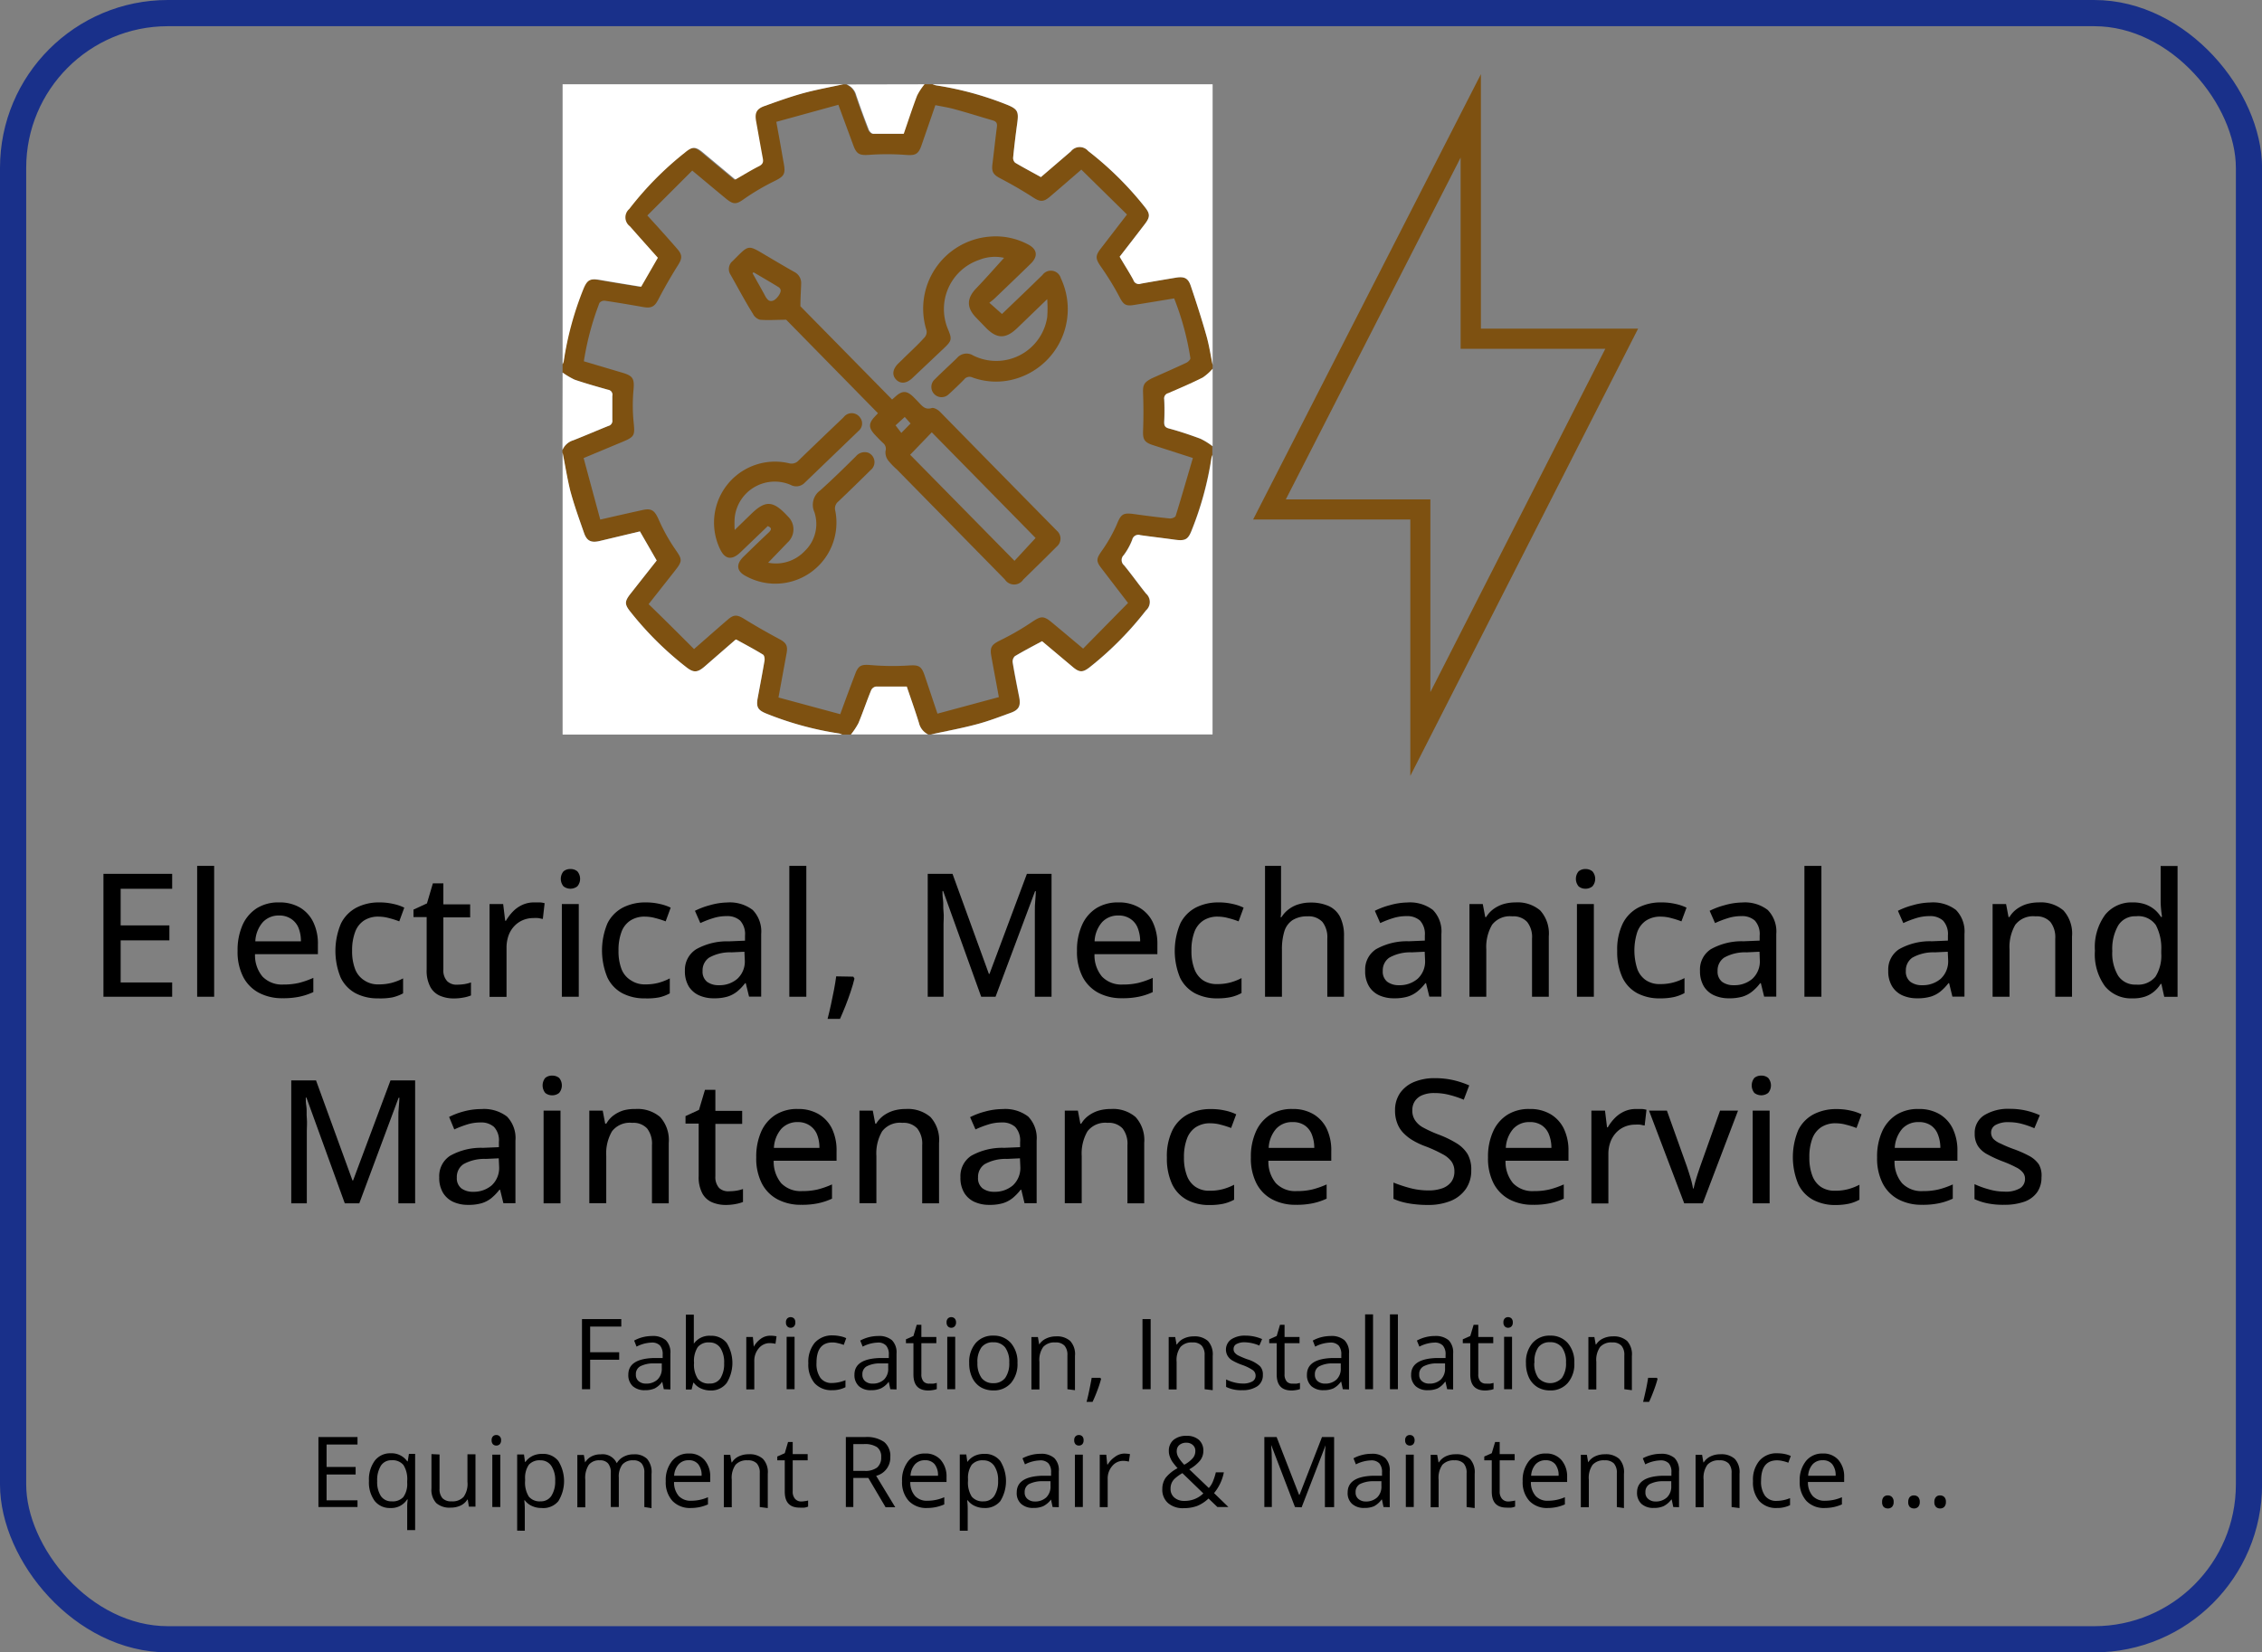 <svg xmlns="http://www.w3.org/2000/svg" viewBox="0 0 302.19 220.77"><rect x="0" y="0" width="302.19" height="220.77" fill="#808080" stroke="none"/><defs><style>.cls-1{fill:none;stroke:#19308a;stroke-miterlimit:10;stroke-width:3.5px;}.cls-2{fill:#7e5111;}.cls-3{fill:#fff;}</style></defs><g id="Layer_2" data-name="Layer 2"><g id="Electrical_Mechanical_and_Maintenance_Services" data-name="Electrical, Mechanical and Maintenance Services"><rect class="cls-1" x="1.75" y="1.75" width="298.7" height="217.27" rx="20.68"></rect><path d="M23,133.17H13.82V116.75H23v2H16.12v4.89h6.51v2H16.12v5.62H23Z"></path><path d="M28.61,133.17H26.34V115.69h2.27Z"></path><path d="M37.31,120.57a5.32,5.32,0,0,1,2.77.69,4.56,4.56,0,0,1,1.77,1.94,6.57,6.57,0,0,1,.62,3v1.28h-8.4a4.43,4.43,0,0,0,1,3,3.61,3.61,0,0,0,2.78,1.06,9,9,0,0,0,2.1-.22,11.83,11.83,0,0,0,1.91-.67v1.9a8.72,8.72,0,0,1-1.87.62,10.52,10.52,0,0,1-2.24.2,6.6,6.6,0,0,1-3.15-.72,5,5,0,0,1-2.11-2.13,7.3,7.3,0,0,1-.75-3.47,8.28,8.28,0,0,1,.68-3.5,5.15,5.15,0,0,1,1.93-2.23A5.44,5.44,0,0,1,37.31,120.57Zm0,1.75a2.89,2.89,0,0,0-2.2.89,4.18,4.18,0,0,0-1,2.56H40.2a4.71,4.71,0,0,0-.32-1.8,2.62,2.62,0,0,0-1-1.21A2.78,2.78,0,0,0,37.29,122.32Z"></path><path d="M50.51,133.39a6.34,6.34,0,0,1-3-.68,4.7,4.7,0,0,1-2-2.1,9.4,9.4,0,0,1,.05-7.24,4.81,4.81,0,0,1,2.09-2.12,6.5,6.5,0,0,1,3-.68,8.18,8.18,0,0,1,1.89.2,6.13,6.13,0,0,1,1.47.5l-.67,1.83a11.88,11.88,0,0,0-1.35-.43,5.35,5.35,0,0,0-1.38-.2,3.46,3.46,0,0,0-2,.53,3.11,3.11,0,0,0-1.17,1.53,6.91,6.91,0,0,0-.4,2.49,6.65,6.65,0,0,0,.39,2.43A3.08,3.08,0,0,0,48.69,131a3.22,3.22,0,0,0,1.89.52,6.67,6.67,0,0,0,1.8-.22,7.38,7.38,0,0,0,1.47-.58v2a5.64,5.64,0,0,1-1.44.54A8.63,8.63,0,0,1,50.51,133.39Z"></path><path d="M61.07,131.56a6.58,6.58,0,0,0,1-.08,5,5,0,0,0,.85-.22V133a5,5,0,0,1-1,.28,6.88,6.88,0,0,1-1.29.12,4.63,4.63,0,0,1-1.83-.35,2.69,2.69,0,0,1-1.31-1.19,4.62,4.62,0,0,1-.49-2.33v-7H55.24v-1l1.8-.83.79-2.68h1.4v2.81h3.58v1.74H59.23v6.95a2.12,2.12,0,0,0,.5,1.56A1.76,1.76,0,0,0,61.07,131.56Z"></path><path d="M71.36,120.57l.73,0c.26,0,.48.06.67.1l-.24,2.1c-.18,0-.38-.08-.62-.11a5.14,5.14,0,0,0-.66,0,3.56,3.56,0,0,0-1.37.27,3.41,3.41,0,0,0-1.14.78,3.69,3.69,0,0,0-.78,1.25,4.85,4.85,0,0,0-.28,1.68v6.55H65.4V120.79h1.82l.27,2.23h.1a6.52,6.52,0,0,1,.93-1.23,4.17,4.17,0,0,1,1.26-.89A3.69,3.69,0,0,1,71.36,120.57Z"></path><path d="M76.21,116.11a1.38,1.38,0,0,1,.92.31,1.54,1.54,0,0,1,0,2,1.5,1.5,0,0,1-1.85,0,1.57,1.57,0,0,1,0-2A1.39,1.39,0,0,1,76.21,116.11Zm1.11,4.68v12.38H75.06V120.79Z"></path><path d="M86.15,133.39a6.31,6.31,0,0,1-3-.68,4.64,4.64,0,0,1-2-2.1,9.4,9.4,0,0,1,0-7.24,4.79,4.79,0,0,1,2.08-2.12,6.52,6.52,0,0,1,3-.68,8.18,8.18,0,0,1,1.89.2,6.39,6.39,0,0,1,1.48.5l-.67,1.83a12.06,12.06,0,0,0-1.36-.43,5.28,5.28,0,0,0-1.37-.2,3.44,3.44,0,0,0-2,.53,3.07,3.07,0,0,0-1.18,1.53,6.92,6.92,0,0,0-.39,2.49,6.65,6.65,0,0,0,.39,2.43A3.06,3.06,0,0,0,84.32,131a3.26,3.26,0,0,0,1.89.52,6.62,6.62,0,0,0,1.8-.22,7.38,7.38,0,0,0,1.47-.58v2a5.37,5.37,0,0,1-1.44.54A8.53,8.53,0,0,1,86.15,133.39Z"></path><path d="M97.13,120.58a5.05,5.05,0,0,1,3.43,1,4.13,4.13,0,0,1,1.13,3.21v8.37h-1.62l-.44-1.8h-.09a6.39,6.39,0,0,1-1.07,1.12,3.94,3.94,0,0,1-1.3.68,6.21,6.21,0,0,1-1.79.22,4.7,4.7,0,0,1-2-.4A3.14,3.14,0,0,1,92,131.77a3.94,3.94,0,0,1-.5-2.07A3.26,3.26,0,0,1,93,126.83a8.44,8.44,0,0,1,4.39-1.06l2.14-.09V125a2.67,2.67,0,0,0-.65-2,2.54,2.54,0,0,0-1.8-.6,5.84,5.84,0,0,0-1.83.28,13.14,13.14,0,0,0-1.69.65l-.72-1.64a10.16,10.16,0,0,1,2-.75A8.93,8.93,0,0,1,97.13,120.58Zm2.32,6.58-1.72.08a5.68,5.68,0,0,0-3,.71,2.06,2.06,0,0,0-.87,1.77,1.74,1.74,0,0,0,.59,1.45,2.58,2.58,0,0,0,1.58.46,3.63,3.63,0,0,0,2.47-.85,3.15,3.15,0,0,0,1-2.51Z"></path><path d="M107.72,133.17h-2.27V115.69h2.27Z"></path><path d="M114,130.49l.15.26c-.13.55-.3,1.13-.51,1.75s-.43,1.25-.68,1.87-.49,1.21-.74,1.76h-1.66c.15-.6.31-1.23.45-1.9s.28-1.32.41-2,.22-1.24.29-1.78Z"></path><path d="M131.08,133.17,126,119.05h-.09c0,.31,0,.7.07,1.18s0,1,.07,1.58,0,1.12,0,1.66v9.7h-2.11V116.75h3.31l4.86,13.37h.08l5-13.37h3.29v16.42h-2.23v-9.83c0-.49,0-1,0-1.55s0-1,.06-1.52.05-.88.07-1.2h-.1L133,133.17Z"></path><path d="M149.43,120.57a5.3,5.3,0,0,1,2.77.69A4.52,4.52,0,0,1,154,123.2a6.7,6.7,0,0,1,.62,3v1.28h-8.4a4.43,4.43,0,0,0,1,3,3.59,3.59,0,0,0,2.77,1.06,8.85,8.85,0,0,0,2.1-.22,11.5,11.5,0,0,0,1.91-.67v1.9a8.37,8.37,0,0,1-1.87.62,10.39,10.39,0,0,1-2.24.2,6.6,6.6,0,0,1-3.15-.72,5.1,5.1,0,0,1-2.11-2.13,7.3,7.3,0,0,1-.75-3.47,8.12,8.12,0,0,1,.69-3.5,5.09,5.09,0,0,1,1.93-2.23A5.41,5.41,0,0,1,149.43,120.57Zm0,1.75a2.88,2.88,0,0,0-2.2.89,4.18,4.18,0,0,0-1,2.56h6.09A4.9,4.9,0,0,0,152,124a2.56,2.56,0,0,0-.95-1.21A2.73,2.73,0,0,0,149.42,122.32Z"></path><path d="M162.64,133.39a6.31,6.31,0,0,1-3-.68,4.7,4.7,0,0,1-2-2.1,9.4,9.4,0,0,1,.05-7.24,4.79,4.79,0,0,1,2.08-2.12,6.55,6.55,0,0,1,3-.68,8.12,8.12,0,0,1,1.89.2,6.39,6.39,0,0,1,1.48.5l-.67,1.83a11.45,11.45,0,0,0-1.36-.43,5.28,5.28,0,0,0-1.37-.2,3.44,3.44,0,0,0-2,.53,3.13,3.13,0,0,0-1.18,1.53,6.92,6.92,0,0,0-.39,2.49,6.65,6.65,0,0,0,.39,2.43,3.12,3.12,0,0,0,1.14,1.51,3.26,3.26,0,0,0,1.89.52,6.62,6.62,0,0,0,1.8-.22,7.38,7.38,0,0,0,1.47-.58v2a5.43,5.43,0,0,1-1.43.54A8.69,8.69,0,0,1,162.64,133.39Z"></path><path d="M171.14,115.69v4.81c0,.38,0,.75,0,1.12s0,.67-.07.92h.13a3.88,3.88,0,0,1,1-1.08,4.07,4.07,0,0,1,1.32-.65,5.28,5.28,0,0,1,1.55-.22,5.79,5.79,0,0,1,2.45.47,3.19,3.19,0,0,1,1.52,1.47,5.62,5.62,0,0,1,.51,2.57v8.07h-2.23v-7.76a3.32,3.32,0,0,0-.65-2.23,2.52,2.52,0,0,0-2-.75,3.64,3.64,0,0,0-2,.51,2.79,2.79,0,0,0-1.09,1.5,8.09,8.09,0,0,0-.32,2.43v6.3h-2.26V115.69Z"></path><path d="M188,120.58a5.05,5.05,0,0,1,3.43,1,4.1,4.1,0,0,1,1.13,3.21v8.37h-1.61l-.44-1.8h-.09a6.43,6.43,0,0,1-1.08,1.12,3.84,3.84,0,0,1-1.3.68,6.16,6.16,0,0,1-1.79.22,4.73,4.73,0,0,1-2-.4,3.12,3.12,0,0,1-1.37-1.22,3.85,3.85,0,0,1-.5-2.07,3.23,3.23,0,0,1,1.45-2.87,8.41,8.41,0,0,1,4.39-1.06l2.13-.09V125a2.67,2.67,0,0,0-.64-2,2.58,2.58,0,0,0-1.81-.6,5.93,5.93,0,0,0-1.83.28,13.58,13.58,0,0,0-1.68.65l-.72-1.64a10.06,10.06,0,0,1,2-.75A9,9,0,0,1,188,120.58Zm2.33,6.58-1.73.08a5.71,5.71,0,0,0-3,.71,2.06,2.06,0,0,0-.87,1.77,1.72,1.72,0,0,0,.6,1.45,2.55,2.55,0,0,0,1.57.46,3.68,3.68,0,0,0,2.48-.85,3.15,3.15,0,0,0,1-2.51Z"></path><path d="M202.46,120.57a4.65,4.65,0,0,1,3.3,1.07,4.59,4.59,0,0,1,1.15,3.46v8.07h-2.24v-7.76a3.26,3.26,0,0,0-.65-2.23,2.5,2.5,0,0,0-2-.75,3,3,0,0,0-2.69,1.13,5.9,5.9,0,0,0-.77,3.29v6.32h-2.25V120.79h1.78l.33,1.74h.12a3.72,3.72,0,0,1,1-1.09,4.58,4.58,0,0,1,1.35-.66A5.78,5.78,0,0,1,202.46,120.57Z"></path><path d="M211.82,116.11a1.42,1.42,0,0,1,.92.31,1.54,1.54,0,0,1,0,2,1.43,1.43,0,0,1-.92.32,1.4,1.4,0,0,1-.93-.32,1.57,1.57,0,0,1,0-2A1.39,1.39,0,0,1,211.82,116.11Zm1.11,4.68v12.38h-2.26V120.79Z"></path><path d="M221.75,133.39a6.3,6.3,0,0,1-3-.68,4.66,4.66,0,0,1-2-2.1,8.09,8.09,0,0,1-.7-3.56,7.89,7.89,0,0,1,.75-3.68,4.87,4.87,0,0,1,2.09-2.12,6.52,6.52,0,0,1,3.05-.68,8.18,8.18,0,0,1,1.89.2,6.39,6.39,0,0,1,1.48.5l-.68,1.83a11.88,11.88,0,0,0-1.35-.43,5.29,5.29,0,0,0-1.38-.2,3.46,3.46,0,0,0-2,.53,3.11,3.11,0,0,0-1.17,1.53,8.05,8.05,0,0,0,0,4.92,3.08,3.08,0,0,0,1.15,1.51,3.24,3.24,0,0,0,1.89.52,6.62,6.62,0,0,0,1.8-.22,7.38,7.38,0,0,0,1.47-.58v2a5.37,5.37,0,0,1-1.44.54A8.57,8.57,0,0,1,221.75,133.39Z"></path><path d="M232.74,120.58a5,5,0,0,1,3.42,1,4.1,4.1,0,0,1,1.14,3.21v8.37h-1.62l-.44-1.8h-.09a6.09,6.09,0,0,1-1.08,1.12,3.79,3.79,0,0,1-1.29.68,6.21,6.21,0,0,1-1.79.22,4.7,4.7,0,0,1-2-.4,3.09,3.09,0,0,1-1.38-1.22,3.94,3.94,0,0,1-.5-2.07,3.23,3.23,0,0,1,1.45-2.87,8.44,8.44,0,0,1,4.39-1.06l2.13-.09V125a2.67,2.67,0,0,0-.64-2,2.54,2.54,0,0,0-1.8-.6,5.84,5.84,0,0,0-1.83.28,13.14,13.14,0,0,0-1.69.65l-.72-1.64a10.16,10.16,0,0,1,2-.75A8.93,8.93,0,0,1,232.74,120.58Zm2.32,6.58-1.73.08a5.67,5.67,0,0,0-3,.71,2.06,2.06,0,0,0-.87,1.77,1.74,1.74,0,0,0,.59,1.45,2.55,2.55,0,0,0,1.57.46,3.66,3.66,0,0,0,2.48-.85,3.15,3.15,0,0,0,1-2.51Z"></path><path d="M243.33,133.17h-2.27V115.69h2.27Z"></path><path d="M257.88,120.58a5.05,5.05,0,0,1,3.43,1,4.13,4.13,0,0,1,1.13,3.21v8.37h-1.61l-.44-1.8h-.09a6.82,6.82,0,0,1-1.08,1.12,3.94,3.94,0,0,1-1.3.68,6.21,6.21,0,0,1-1.79.22,4.73,4.73,0,0,1-2-.4,3.12,3.12,0,0,1-1.37-1.22,3.85,3.85,0,0,1-.5-2.07,3.23,3.23,0,0,1,1.45-2.87,8.38,8.38,0,0,1,4.39-1.06l2.13-.09V125a2.67,2.67,0,0,0-.65-2,2.54,2.54,0,0,0-1.8-.6,5.93,5.93,0,0,0-1.83.28,13.58,13.58,0,0,0-1.68.65l-.72-1.64a10.06,10.06,0,0,1,2-.75A9,9,0,0,1,257.88,120.58Zm2.33,6.58-1.73.08a5.71,5.71,0,0,0-3,.71,2.06,2.06,0,0,0-.87,1.77,1.72,1.72,0,0,0,.6,1.45,2.53,2.53,0,0,0,1.57.46,3.68,3.68,0,0,0,2.48-.85,3.18,3.18,0,0,0,1-2.51Z"></path><path d="M272.36,120.57a4.65,4.65,0,0,1,3.3,1.07,4.59,4.59,0,0,1,1.15,3.46v8.07h-2.24v-7.76a3.32,3.32,0,0,0-.65-2.23,2.5,2.5,0,0,0-2-.75,3,3,0,0,0-2.69,1.13,5.9,5.9,0,0,0-.77,3.29v6.32H266.2V120.79H268l.33,1.74h.12a3.59,3.59,0,0,1,1-1.09,4.47,4.47,0,0,1,1.35-.66A5.78,5.78,0,0,1,272.36,120.57Z"></path><path d="M284.85,133.39a4.49,4.49,0,0,1-3.63-1.61,7.23,7.23,0,0,1-1.35-4.76,7.31,7.31,0,0,1,1.38-4.82,4.53,4.53,0,0,1,3.65-1.63,5,5,0,0,1,1.68.25,4.24,4.24,0,0,1,1.24.69,4.14,4.14,0,0,1,.87,1h.13c0-.23-.07-.55-.11-1s-.06-.79-.06-1.1v-4.71h2.26v17.48h-1.78l-.38-1.72h-.1a4.15,4.15,0,0,1-.86,1,3.74,3.74,0,0,1-1.24.7A5.11,5.11,0,0,1,284.85,133.39Zm.52-1.84a3,3,0,0,0,2.59-1.06,5.29,5.29,0,0,0,.77-3.13V127a6.61,6.61,0,0,0-.72-3.4,2.86,2.86,0,0,0-2.66-1.18,2.64,2.64,0,0,0-2.37,1.23,6.26,6.26,0,0,0-.79,3.41,5.86,5.86,0,0,0,.79,3.32A2.72,2.72,0,0,0,285.37,131.55Z"></path><path d="M46.06,160.77l-5.12-14.12h-.09c0,.31,0,.7.08,1.18s0,1,.06,1.58,0,1.12,0,1.66v9.7H38.91V144.35h3.31l4.87,13.37h.08l5-13.37h3.29v16.42H53.22v-9.83c0-.49,0-1,0-1.55s0-1,.06-1.52.05-.88.08-1.2h-.11L48,160.77Z"></path><path d="M64.3,148.18a5.05,5.05,0,0,1,3.43,1,4.13,4.13,0,0,1,1.13,3.21v8.37H67.25l-.44-1.8h-.09a6.82,6.82,0,0,1-1.08,1.12,3.84,3.84,0,0,1-1.3.68,6.21,6.21,0,0,1-1.79.22,4.73,4.73,0,0,1-2-.4,3.12,3.12,0,0,1-1.37-1.22,3.85,3.85,0,0,1-.5-2.07,3.23,3.23,0,0,1,1.45-2.87,8.41,8.41,0,0,1,4.39-1.06l2.13-.09v-.7a2.63,2.63,0,0,0-.65-2,2.54,2.54,0,0,0-1.8-.6,5.93,5.93,0,0,0-1.83.28,13.58,13.58,0,0,0-1.68.65L60,149.23a10.06,10.06,0,0,1,2-.75A9,9,0,0,1,64.3,148.18Zm2.33,6.58-1.73.08a5.71,5.71,0,0,0-3,.71,2.06,2.06,0,0,0-.87,1.77,1.72,1.72,0,0,0,.6,1.45,2.53,2.53,0,0,0,1.57.46,3.68,3.68,0,0,0,2.48-.85,3.18,3.18,0,0,0,1-2.51Z"></path><path d="M73.77,143.71a1.43,1.43,0,0,1,.93.31,1.57,1.57,0,0,1,0,2,1.44,1.44,0,0,1-.93.32,1.4,1.4,0,0,1-.93-.32,1.6,1.6,0,0,1,0-2A1.39,1.39,0,0,1,73.77,143.71Zm1.11,4.68v12.38H72.62V148.39Z"></path><path d="M84.89,148.17a4.65,4.65,0,0,1,3.3,1.07,4.59,4.59,0,0,1,1.15,3.46v8.07H87.1V153a3.32,3.32,0,0,0-.65-2.23,2.5,2.5,0,0,0-2-.75,3,3,0,0,0-2.69,1.13,5.9,5.9,0,0,0-.77,3.29v6.32H78.73V148.39h1.79l.33,1.74H81A3.59,3.59,0,0,1,82,149a4.47,4.47,0,0,1,1.35-.66A5.78,5.78,0,0,1,84.89,148.17Z"></path><path d="M97.41,159.16a6.58,6.58,0,0,0,1-.08,5,5,0,0,0,.85-.22v1.73a4.82,4.82,0,0,1-1,.28,6.88,6.88,0,0,1-1.29.12,4.63,4.63,0,0,1-1.83-.35,2.69,2.69,0,0,1-1.31-1.19,4.62,4.62,0,0,1-.49-2.33v-7H91.58v-1l1.8-.83.8-2.68h1.39v2.81h3.58v1.74H95.57v7a2.16,2.16,0,0,0,.5,1.56A1.76,1.76,0,0,0,97.41,159.16Z"></path><path d="M106.6,148.17a5.3,5.3,0,0,1,2.77.69,4.64,4.64,0,0,1,1.78,1.94,6.7,6.7,0,0,1,.61,3v1.28h-8.4a4.53,4.53,0,0,0,1,3,3.61,3.61,0,0,0,2.78,1.06,9,9,0,0,0,2.1-.22,11.83,11.83,0,0,0,1.91-.67v1.9a8.54,8.54,0,0,1-1.87.62,10.46,10.46,0,0,1-2.24.2,6.6,6.6,0,0,1-3.15-.72,5,5,0,0,1-2.11-2.13,7.3,7.3,0,0,1-.75-3.47,8.28,8.28,0,0,1,.68-3.5,5.11,5.11,0,0,1,1.94-2.23A5.38,5.38,0,0,1,106.6,148.17Zm0,1.75a2.9,2.9,0,0,0-2.21.89,4.18,4.18,0,0,0-1,2.56h6.08a4.71,4.71,0,0,0-.32-1.8,2.62,2.62,0,0,0-1-1.21A2.75,2.75,0,0,0,106.59,149.92Z"></path><path d="M121,148.17a4.65,4.65,0,0,1,3.3,1.07,4.55,4.55,0,0,1,1.15,3.46v8.07H123.2V153a3.26,3.26,0,0,0-.66-2.23,2.49,2.49,0,0,0-2-.75,3,3,0,0,0-2.69,1.13,5.82,5.82,0,0,0-.77,3.29v6.32h-2.26V148.39h1.78l.33,1.74h.12a3.87,3.87,0,0,1,1-1.09,4.64,4.64,0,0,1,1.36-.66A5.71,5.71,0,0,1,121,148.17Z"></path><path d="M133.93,148.18a5.05,5.05,0,0,1,3.43,1,4.13,4.13,0,0,1,1.13,3.21v8.37h-1.62l-.43-1.8h-.09a6.82,6.82,0,0,1-1.08,1.12,3.94,3.94,0,0,1-1.3.68,6.21,6.21,0,0,1-1.79.22,4.73,4.73,0,0,1-2-.4,3.12,3.12,0,0,1-1.37-1.22,3.85,3.85,0,0,1-.5-2.07,3.25,3.25,0,0,1,1.44-2.87,8.45,8.45,0,0,1,4.4-1.06l2.13-.09v-.7a2.67,2.67,0,0,0-.65-2,2.54,2.54,0,0,0-1.8-.6,5.84,5.84,0,0,0-1.83.28,13,13,0,0,0-1.68.65l-.72-1.64a10.06,10.06,0,0,1,2-.75A9,9,0,0,1,133.93,148.18Zm2.33,6.58-1.73.08a5.71,5.71,0,0,0-3,.71,2.06,2.06,0,0,0-.87,1.77,1.72,1.72,0,0,0,.6,1.45,2.53,2.53,0,0,0,1.57.46,3.68,3.68,0,0,0,2.48-.85,3.18,3.18,0,0,0,1-2.51Z"></path><path d="M148.41,148.17a4.61,4.61,0,0,1,3.29,1.07,4.56,4.56,0,0,1,1.16,3.46v8.07h-2.24V153a3.32,3.32,0,0,0-.65-2.23,2.5,2.5,0,0,0-2-.75,3,3,0,0,0-2.69,1.13,5.9,5.9,0,0,0-.77,3.29v6.32h-2.26V148.39H144l.33,1.74h.12a3.59,3.59,0,0,1,1-1.09,4.47,4.47,0,0,1,1.35-.66A5.78,5.78,0,0,1,148.41,148.17Z"></path><path d="M161.59,161a6.27,6.27,0,0,1-3-.68,4.66,4.66,0,0,1-2-2.1,8.09,8.09,0,0,1-.7-3.56,7.89,7.89,0,0,1,.75-3.68,4.87,4.87,0,0,1,2.09-2.12,6.5,6.5,0,0,1,3.05-.68,8.18,8.18,0,0,1,1.89.2,6.39,6.39,0,0,1,1.48.5l-.68,1.83a11.88,11.88,0,0,0-1.35-.43,5.29,5.29,0,0,0-1.38-.2,3.46,3.46,0,0,0-2,.53,3.11,3.11,0,0,0-1.17,1.53,6.91,6.91,0,0,0-.4,2.49,6.65,6.65,0,0,0,.39,2.43,3.08,3.08,0,0,0,1.15,1.51,3.22,3.22,0,0,0,1.89.52,6.62,6.62,0,0,0,1.8-.22,7.38,7.38,0,0,0,1.47-.58v2a5.64,5.64,0,0,1-1.44.54A8.63,8.63,0,0,1,161.59,161Z"></path><path d="M172.69,148.17a5.3,5.3,0,0,1,2.77.69,4.58,4.58,0,0,1,1.78,1.94,6.7,6.7,0,0,1,.61,3v1.28h-8.4a4.48,4.48,0,0,0,1,3,3.57,3.57,0,0,0,2.77,1.06,8.85,8.85,0,0,0,2.1-.22,11.83,11.83,0,0,0,1.91-.67v1.9a8.54,8.54,0,0,1-1.87.62,10.46,10.46,0,0,1-2.24.2,6.6,6.6,0,0,1-3.15-.72,5,5,0,0,1-2.11-2.13,7.3,7.3,0,0,1-.75-3.47,8.12,8.12,0,0,1,.69-3.5,5.09,5.09,0,0,1,1.93-2.23A5.41,5.41,0,0,1,172.69,148.17Zm0,1.75a2.86,2.86,0,0,0-2.2.89,4.18,4.18,0,0,0-1,2.56h6.09a4.9,4.9,0,0,0-.33-1.8,2.62,2.62,0,0,0-.95-1.21A2.75,2.75,0,0,0,172.68,149.92Z"></path><path d="M196.55,156.35a4.26,4.26,0,0,1-.72,2.5,4.56,4.56,0,0,1-2,1.59,8,8,0,0,1-3.12.55,13.81,13.81,0,0,1-1.74-.1,11,11,0,0,1-1.53-.27,7.1,7.1,0,0,1-1.28-.45V158a18.79,18.79,0,0,0,2.16.72,9.57,9.57,0,0,0,2.52.33,5.3,5.3,0,0,0,1.91-.31,2.57,2.57,0,0,0,1.16-.87,2.33,2.33,0,0,0,.39-1.35,2.26,2.26,0,0,0-.38-1.32,3.45,3.45,0,0,0-1.21-1,18.16,18.16,0,0,0-2.16-1,10.14,10.14,0,0,1-1.69-.77,5.84,5.84,0,0,1-1.32-1,3.68,3.68,0,0,1-.86-1.32,4.55,4.55,0,0,1-.31-1.75,4,4,0,0,1,.67-2.32,4.27,4.27,0,0,1,1.87-1.48,7.09,7.09,0,0,1,2.79-.51,11,11,0,0,1,2.43.26,11.78,11.78,0,0,1,2.15.71l-.73,1.91a13.1,13.1,0,0,0-1.92-.64,7.83,7.83,0,0,0-2-.25,4,4,0,0,0-1.61.28,2.18,2.18,0,0,0-1,.8,2.13,2.13,0,0,0-.34,1.22,2.26,2.26,0,0,0,.36,1.33,3,3,0,0,0,1.13,1,16.22,16.22,0,0,0,2,.91,14.06,14.06,0,0,1,2.39,1.15,4.47,4.47,0,0,1,1.5,1.46A4.12,4.12,0,0,1,196.55,156.35Z"></path><path d="M204.37,148.17a5.3,5.3,0,0,1,2.77.69,4.58,4.58,0,0,1,1.78,1.94,6.7,6.7,0,0,1,.62,3v1.28h-8.41a4.48,4.48,0,0,0,1,3,3.59,3.59,0,0,0,2.77,1.06,8.85,8.85,0,0,0,2.1-.22,11.83,11.83,0,0,0,1.91-.67v1.9a8.37,8.37,0,0,1-1.87.62,10.39,10.39,0,0,1-2.24.2,6.6,6.6,0,0,1-3.15-.72,5.1,5.1,0,0,1-2.11-2.13,7.3,7.3,0,0,1-.75-3.47,8.12,8.12,0,0,1,.69-3.5,5.09,5.09,0,0,1,1.93-2.23A5.41,5.41,0,0,1,204.37,148.17Zm0,1.75a2.86,2.86,0,0,0-2.2.89,4.18,4.18,0,0,0-1,2.56h6.09a4.9,4.9,0,0,0-.33-1.8,2.56,2.56,0,0,0-.95-1.21A2.75,2.75,0,0,0,204.36,149.92Z"></path><path d="M218.55,148.17l.73,0c.27,0,.49.06.68.1l-.24,2.1c-.18,0-.39-.08-.62-.11a5.42,5.42,0,0,0-.66,0,3.52,3.52,0,0,0-1.37.27,3.31,3.31,0,0,0-1.14.78,3.69,3.69,0,0,0-.78,1.25,4.62,4.62,0,0,0-.28,1.68v6.55H212.6V148.39h1.82l.27,2.23h.1a6.12,6.12,0,0,1,.93-1.23,4.17,4.17,0,0,1,1.26-.89A3.68,3.68,0,0,1,218.55,148.17Z"></path><path d="M225,160.77l-4.7-12.38h2.39l2.64,7.38q.25.73.51,1.59a12.16,12.16,0,0,1,.34,1.43h.08c.08-.38.2-.86.38-1.44s.36-1.1.52-1.58l2.63-7.38h2.4l-4.71,12.38Z"></path><path d="M235.3,143.71a1.38,1.38,0,0,1,.92.31,1.54,1.54,0,0,1,0,2,1.5,1.5,0,0,1-1.85,0,1.6,1.6,0,0,1,0-2A1.39,1.39,0,0,1,235.3,143.71Zm1.11,4.68v12.38h-2.26V148.39Z"></path><path d="M245.24,161a6.31,6.31,0,0,1-3-.68,4.7,4.7,0,0,1-2-2.1,9.4,9.4,0,0,1,0-7.24,4.79,4.79,0,0,1,2.08-2.12,6.52,6.52,0,0,1,3-.68,8.18,8.18,0,0,1,1.89.2,6.39,6.39,0,0,1,1.48.5l-.67,1.83a11.45,11.45,0,0,0-1.36-.43,5.28,5.28,0,0,0-1.37-.2,3.44,3.44,0,0,0-2,.53,3.13,3.13,0,0,0-1.18,1.53,6.92,6.92,0,0,0-.39,2.49,6.65,6.65,0,0,0,.39,2.43,3.12,3.12,0,0,0,1.14,1.51,3.26,3.26,0,0,0,1.89.52,6.62,6.62,0,0,0,1.8-.22,7.38,7.38,0,0,0,1.47-.58v2a5.37,5.37,0,0,1-1.44.54A8.53,8.53,0,0,1,245.24,161Z"></path><path d="M256.33,148.17a5.33,5.33,0,0,1,2.78.69,4.56,4.56,0,0,1,1.77,1.94,6.7,6.7,0,0,1,.62,3v1.28h-8.4a4.43,4.43,0,0,0,1,3,3.59,3.59,0,0,0,2.77,1.06,8.85,8.85,0,0,0,2.1-.22,11.19,11.19,0,0,0,1.91-.67v1.9a8.37,8.37,0,0,1-1.87.62,10.39,10.39,0,0,1-2.24.2,6.62,6.62,0,0,1-3.15-.72,5,5,0,0,1-2.1-2.13,7.3,7.3,0,0,1-.75-3.47,8.13,8.13,0,0,1,.68-3.5,5.15,5.15,0,0,1,1.93-2.23A5.41,5.41,0,0,1,256.33,148.17Zm0,1.75a2.88,2.88,0,0,0-2.2.89,4.24,4.24,0,0,0-1,2.56h6.09a4.9,4.9,0,0,0-.33-1.8,2.54,2.54,0,0,0-.94-1.21A2.78,2.78,0,0,0,256.32,149.92Z"></path><path d="M272.73,157.31a3.4,3.4,0,0,1-.59,2,3.55,3.55,0,0,1-1.71,1.25,8,8,0,0,1-2.7.41,10.39,10.39,0,0,1-2.24-.2,7.62,7.62,0,0,1-1.71-.56v-2a11.89,11.89,0,0,0,1.9.69,7.49,7.49,0,0,0,2.11.31,3.74,3.74,0,0,0,2.09-.46,1.47,1.47,0,0,0,.65-1.25,1.33,1.33,0,0,0-.26-.81,2.58,2.58,0,0,0-.9-.71,15.61,15.61,0,0,0-1.85-.82,15.67,15.67,0,0,1-2-.92,3.4,3.4,0,0,1-1.27-1.11,3,3,0,0,1-.44-1.68,2.77,2.77,0,0,1,1.29-2.46,6.1,6.1,0,0,1,3.39-.84,9.58,9.58,0,0,1,2.12.22,10.08,10.08,0,0,1,1.9.63l-.73,1.74a12.08,12.08,0,0,0-1.66-.58,6.81,6.81,0,0,0-1.74-.23,3.43,3.43,0,0,0-1.77.37,1.14,1.14,0,0,0-.61,1,1.29,1.29,0,0,0,.29.85,2.88,2.88,0,0,0,1,.65c.45.22,1,.47,1.82.76a15.27,15.27,0,0,1,2,.89,3.68,3.68,0,0,1,1.27,1.12A3,3,0,0,1,272.73,157.31Z"></path><path d="M78.84,185.61H77.75v-9.37H83v1H78.84v3.43h3.88v1H78.84Z"></path><path d="M88.68,185.61l-.21-1h0a2.87,2.87,0,0,1-1,.89,3.11,3.11,0,0,1-1.3.24,2.35,2.35,0,0,1-1.64-.54,2,2,0,0,1-.59-1.53c0-1.42,1.13-2.16,3.4-2.23l1.19,0V181a1.8,1.8,0,0,0-.35-1.22,1.45,1.45,0,0,0-1.14-.4,4.62,4.62,0,0,0-2,.54l-.32-.81a4.94,4.94,0,0,1,1.13-.45,5.34,5.34,0,0,1,1.24-.16,2.67,2.67,0,0,1,1.86.56,2.31,2.31,0,0,1,.61,1.79v4.79Zm-2.4-.75a2.18,2.18,0,0,0,1.56-.54,2,2,0,0,0,.57-1.53v-.63l-1.07,0a3.81,3.81,0,0,0-1.83.4,1.18,1.18,0,0,0-.56,1.08,1.1,1.1,0,0,0,.35.88A1.47,1.47,0,0,0,86.28,184.86Z"></path><path d="M94.93,178.47a2.62,2.62,0,0,1,2.15.95,5.08,5.08,0,0,1,0,5.36,2.59,2.59,0,0,1-2.14,1,3.13,3.13,0,0,1-1.25-.25,2.41,2.41,0,0,1-1-.78h-.07l-.23.9h-.76v-10h1.06v2.42c0,.55,0,1,0,1.46h0A2.53,2.53,0,0,1,94.93,178.47Zm-.16.89a1.84,1.84,0,0,0-1.56.63,3.45,3.45,0,0,0-.49,2.1,3.49,3.49,0,0,0,.5,2.12,1.85,1.85,0,0,0,1.58.64,1.64,1.64,0,0,0,1.46-.72,3.65,3.65,0,0,0,.48-2,3.53,3.53,0,0,0-.48-2A1.7,1.7,0,0,0,94.77,179.36Z"></path><path d="M102.9,178.46a4.13,4.13,0,0,1,.84.08l-.14,1a3.88,3.88,0,0,0-.77-.09,1.87,1.87,0,0,0-1.46.69,2.54,2.54,0,0,0-.6,1.72v3.77H99.7v-7h.88l.12,1.3h0a3.16,3.16,0,0,1,.94-1.06A2.1,2.1,0,0,1,102.9,178.46Z"></path><path d="M105,176.69a.7.7,0,0,1,.18-.54.64.64,0,0,1,.45-.17.66.66,0,0,1,.44.17.73.73,0,0,1,.18.54.71.71,0,0,1-.18.53.62.62,0,0,1-.44.18.61.61,0,0,1-.45-.18A.71.71,0,0,1,105,176.69Zm1.15,8.92h-1.06v-7h1.06Z"></path><path d="M111.18,185.74a3,3,0,0,1-2.36-.94,3.86,3.86,0,0,1-.83-2.66,4,4,0,0,1,.84-2.72,3.08,3.08,0,0,1,2.42-1,4.88,4.88,0,0,1,1,.11,3.12,3.12,0,0,1,.8.26l-.33.9a5,5,0,0,0-.77-.23,3,3,0,0,0-.73-.1c-1.43,0-2.14.91-2.14,2.73a3.25,3.25,0,0,0,.52,2,1.82,1.82,0,0,0,1.55.69,4.81,4.81,0,0,0,1.8-.38v.94A3.76,3.76,0,0,1,111.18,185.74Z"></path><path d="M118.94,185.61l-.21-1h0a2.87,2.87,0,0,1-1.05.89,3.11,3.11,0,0,1-1.3.24,2.33,2.33,0,0,1-1.64-.54,2,2,0,0,1-.59-1.53c0-1.42,1.13-2.16,3.4-2.23l1.19,0V181a1.74,1.74,0,0,0-.36-1.22,1.41,1.41,0,0,0-1.13-.4,4.62,4.62,0,0,0-2,.54l-.33-.81a5.21,5.21,0,0,1,1.14-.45,5.27,5.27,0,0,1,1.24-.16,2.67,2.67,0,0,1,1.86.56,2.31,2.31,0,0,1,.61,1.79v4.79Zm-2.4-.75a2.18,2.18,0,0,0,1.56-.54,2,2,0,0,0,.56-1.53v-.63l-1.06,0a3.81,3.81,0,0,0-1.83.4,1.18,1.18,0,0,0-.56,1.08,1.1,1.1,0,0,0,.35.88A1.45,1.45,0,0,0,116.54,184.86Z"></path><path d="M124.19,184.86a3.19,3.19,0,0,0,.54,0l.42-.09v.82a2.07,2.07,0,0,1-.51.13,3.58,3.58,0,0,1-.61.06c-1.36,0-2-.72-2-2.15v-4.17h-1v-.52l1-.44.44-1.5h.62v1.63h2v.83h-2v4.13a1.43,1.43,0,0,0,.3,1A1,1,0,0,0,124.19,184.86Z"></path><path d="M126.46,176.69a.7.7,0,0,1,.18-.54.64.64,0,0,1,.45-.17.64.64,0,0,1,.44.17.74.74,0,0,1,.19.54.71.71,0,0,1-.19.53.6.6,0,0,1-.44.18.61.61,0,0,1-.45-.18A.71.71,0,0,1,126.46,176.69Zm1.15,8.92h-1.06v-7h1.06Z"></path><path d="M135.93,182.09a3.89,3.89,0,0,1-.86,2.68,3,3,0,0,1-2.39,1,3.24,3.24,0,0,1-1.68-.44,3,3,0,0,1-1.12-1.27,4.37,4.37,0,0,1-.4-1.94,3.88,3.88,0,0,1,.86-2.67,3,3,0,0,1,2.38-1,3,3,0,0,1,2.34,1A3.85,3.85,0,0,1,135.93,182.09Zm-5.35,0a3.32,3.32,0,0,0,.54,2,1.88,1.88,0,0,0,1.58.71,1.9,1.9,0,0,0,1.59-.7,3.35,3.35,0,0,0,.54-2.06,3.25,3.25,0,0,0-.54-2,1.92,1.92,0,0,0-1.6-.7,1.88,1.88,0,0,0-1.58.69A3.33,3.33,0,0,0,130.58,182.09Z"></path><path d="M142.6,185.61v-4.54a1.83,1.83,0,0,0-.39-1.28,1.57,1.57,0,0,0-1.23-.43,2,2,0,0,0-1.61.6,3,3,0,0,0-.51,2v3.68h-1.07v-7h.87l.17,1h0a2.18,2.18,0,0,1,.92-.8,3,3,0,0,1,1.31-.29,2.64,2.64,0,0,1,1.91.61,2.6,2.6,0,0,1,.64,2v4.58Z"></path><path d="M147,184.09l.1.14a14.7,14.7,0,0,1-.48,1.49c-.21.57-.43,1.09-.66,1.58h-.8c.12-.44.25-1,.38-1.64s.24-1.18.3-1.57Z"></path><path d="M152.63,185.61v-9.37h1.09v9.37Z"></path><path d="M160.93,185.61v-4.54a1.83,1.83,0,0,0-.39-1.28,1.56,1.56,0,0,0-1.22-.43,2,2,0,0,0-1.61.6,3,3,0,0,0-.52,2v3.68h-1.06v-7H157l.18,1h.05a2.15,2.15,0,0,1,.91-.8,3,3,0,0,1,1.32-.29,2.67,2.67,0,0,1,1.91.61,2.64,2.64,0,0,1,.64,2v4.58Z"></path><path d="M168.71,183.69a1.76,1.76,0,0,1-.73,1.52,3.47,3.47,0,0,1-2,.53,4.52,4.52,0,0,1-2.18-.44v-1a4.88,4.88,0,0,0,1.09.4,4.49,4.49,0,0,0,1.12.15,2.51,2.51,0,0,0,1.28-.27.86.86,0,0,0,.45-.81.89.89,0,0,0-.36-.7,6,6,0,0,0-1.39-.69,7.68,7.68,0,0,1-1.39-.63,1.8,1.8,0,0,1-.61-.62,1.68,1.68,0,0,1,.49-2.18,3.29,3.29,0,0,1,1.92-.5,5.54,5.54,0,0,1,2.21.46l-.37.87a5.16,5.16,0,0,0-1.92-.44,2.2,2.2,0,0,0-1.14.24.72.72,0,0,0-.38.65.76.76,0,0,0,.14.48,1.53,1.53,0,0,0,.46.38,12.13,12.13,0,0,0,1.23.52,4.44,4.44,0,0,1,1.69.92A1.56,1.56,0,0,1,168.71,183.69Z"></path><path d="M172.71,184.86a3.12,3.12,0,0,0,.54,0l.42-.09v.82a1.85,1.85,0,0,1-.51.13,3.38,3.38,0,0,1-.6.06c-1.36,0-2-.72-2-2.15v-4.17h-1v-.52l1-.44L171,177h.61v1.63h2v.83h-2v4.13a1.43,1.43,0,0,0,.3,1A1,1,0,0,0,172.71,184.86Z"></path><path d="M179.39,185.61l-.21-1h-.05a2.87,2.87,0,0,1-1,.89,3.11,3.11,0,0,1-1.3.24,2.35,2.35,0,0,1-1.64-.54,2,2,0,0,1-.59-1.53c0-1.42,1.13-2.16,3.4-2.23l1.19,0V181a1.8,1.8,0,0,0-.35-1.22,1.45,1.45,0,0,0-1.14-.4,4.62,4.62,0,0,0-2,.54l-.32-.81a4.94,4.94,0,0,1,1.13-.45,5.34,5.34,0,0,1,1.24-.16,2.67,2.67,0,0,1,1.86.56,2.31,2.31,0,0,1,.61,1.79v4.79Zm-2.4-.75a2.18,2.18,0,0,0,1.56-.54,2,2,0,0,0,.57-1.53v-.63l-1.07,0a3.81,3.81,0,0,0-1.83.4,1.18,1.18,0,0,0-.56,1.08,1.1,1.1,0,0,0,.35.88A1.47,1.47,0,0,0,177,184.86Z"></path><path d="M183.43,185.61h-1.06v-10h1.06Z"></path><path d="M186.75,185.61h-1.06v-10h1.06Z"></path><path d="M193.33,185.61l-.22-1h-.05a2.93,2.93,0,0,1-1,.89,3.16,3.16,0,0,1-1.31.24,2.32,2.32,0,0,1-1.63-.54,2,2,0,0,1-.6-1.53c0-1.42,1.14-2.16,3.4-2.23l1.2,0V181a1.74,1.74,0,0,0-.36-1.22,1.45,1.45,0,0,0-1.14-.4,4.62,4.62,0,0,0-2,.54l-.33-.81a5,5,0,0,1,2.38-.61,2.7,2.7,0,0,1,1.86.56,2.34,2.34,0,0,1,.6,1.79v4.79Zm-2.41-.75a2.16,2.16,0,0,0,1.56-.54,2,2,0,0,0,.57-1.53v-.63l-1.06,0a3.75,3.75,0,0,0-1.83.4,1.16,1.16,0,0,0-.56,1.08,1.07,1.07,0,0,0,.35.88A1.43,1.43,0,0,0,190.92,184.86Z"></path><path d="M198.57,184.86a3.31,3.31,0,0,0,.55,0l.41-.09v.82a1.85,1.85,0,0,1-.51.13,3.38,3.38,0,0,1-.6.06c-1.36,0-2-.72-2-2.15v-4.17h-1v-.52l1-.44.45-1.5h.62v1.63h2v.83h-2v4.13a1.38,1.38,0,0,0,.3,1A1,1,0,0,0,198.57,184.86Z"></path><path d="M200.85,176.69a.7.7,0,0,1,.18-.54.62.62,0,0,1,.44-.17.66.66,0,0,1,.45.17.73.73,0,0,1,.18.54.71.71,0,0,1-.18.53.63.63,0,0,1-.45.18.59.59,0,0,1-.44-.18A.71.71,0,0,1,200.85,176.69Zm1.15,8.92h-1.06v-7H202Z"></path><path d="M210.32,182.09a3.84,3.84,0,0,1-.87,2.68,3,3,0,0,1-2.39,1,3.18,3.18,0,0,1-1.67-.44,3,3,0,0,1-1.13-1.27,4.51,4.51,0,0,1-.4-1.94,3.88,3.88,0,0,1,.86-2.67,3,3,0,0,1,2.39-1,3,3,0,0,1,2.34,1A3.85,3.85,0,0,1,210.32,182.09Zm-5.35,0a3.32,3.32,0,0,0,.53,2,2.13,2.13,0,0,0,3.17,0,3.35,3.35,0,0,0,.54-2.06,3.25,3.25,0,0,0-.54-2,1.91,1.91,0,0,0-1.6-.7,1.86,1.86,0,0,0-1.57.69A3.27,3.27,0,0,0,205,182.09Z"></path><path d="M217,185.61v-4.54a1.83,1.83,0,0,0-.39-1.28,1.56,1.56,0,0,0-1.22-.43,2,2,0,0,0-1.62.6,3,3,0,0,0-.51,2v3.68h-1.06v-7H213l.18,1h.05a2.15,2.15,0,0,1,.91-.8,3,3,0,0,1,1.32-.29,2.67,2.67,0,0,1,1.91.61,2.64,2.64,0,0,1,.64,2v4.58Z"></path><path d="M221.35,184.09l.09.14a14.7,14.7,0,0,1-.48,1.49c-.21.57-.42,1.09-.65,1.58h-.8c.11-.44.24-1,.38-1.64s.23-1.18.29-1.57Z"></path><path d="M47.76,201.35H42.54V192h5.22v1H43.63v3h3.88v1H43.63v3.45h4.13Z"></path><path d="M52.17,201.48a2.56,2.56,0,0,1-2.12-.95,4.18,4.18,0,0,1-.76-2.67,4.24,4.24,0,0,1,.77-2.69,2.58,2.58,0,0,1,2.14-1,2.55,2.55,0,0,1,2.21,1.08h.06l.16-1h.83v10.18H54.4v-3a6.87,6.87,0,0,1,.07-1.09h-.08A2.5,2.5,0,0,1,52.17,201.48Zm.16-.89a1.92,1.92,0,0,0,1.55-.57,3,3,0,0,0,.52-1.92v-.24a3.53,3.53,0,0,0-.5-2.12,1.87,1.87,0,0,0-1.58-.64,1.63,1.63,0,0,0-1.43.72,3.65,3.65,0,0,0-.5,2.06,3.48,3.48,0,0,0,.49,2A1.67,1.67,0,0,0,52.33,200.59Z"></path><path d="M58.72,194.33v4.56a1.83,1.83,0,0,0,.39,1.28,1.6,1.6,0,0,0,1.22.42,2,2,0,0,0,1.61-.6,3,3,0,0,0,.51-2v-3.69h1.07v7h-.88l-.15-.94h-.06a2.15,2.15,0,0,1-.91.8,3.08,3.08,0,0,1-1.32.27,2.67,2.67,0,0,1-1.92-.61,2.59,2.59,0,0,1-.64-1.94v-4.6Z"></path><path d="M65.68,192.43a.69.69,0,0,1,.18-.53.6.6,0,0,1,.45-.17.6.6,0,0,1,.44.17.66.66,0,0,1,.19.53.7.7,0,0,1-.19.54.64.64,0,0,1-.44.17.64.64,0,0,1-.45-.17A.73.73,0,0,1,65.68,192.43Zm1.16,8.92H65.77v-7h1.07Z"></path><path d="M72.36,201.48a3,3,0,0,1-1.25-.25,2.41,2.41,0,0,1-1-.78h-.07a9.64,9.64,0,0,1,.07,1.17v2.89H69.09V194.33H70l.14,1h.05a2.58,2.58,0,0,1,1-.83,2.91,2.91,0,0,1,1.25-.25,2.56,2.56,0,0,1,2.15.95,5.09,5.09,0,0,1,0,5.37A2.61,2.61,0,0,1,72.36,201.48Zm-.15-6.37a1.91,1.91,0,0,0-1.56.59,3.09,3.09,0,0,0-.5,1.9v.24a3.53,3.53,0,0,0,.5,2.12,1.88,1.88,0,0,0,1.58.63,1.65,1.65,0,0,0,1.43-.73,3.55,3.55,0,0,0,.51-2,3.4,3.4,0,0,0-.51-2A1.7,1.7,0,0,0,72.21,195.11Z"></path><path d="M86.08,201.35v-4.56a1.89,1.89,0,0,0-.36-1.26,1.38,1.38,0,0,0-1.11-.42,1.81,1.81,0,0,0-1.47.57,2.67,2.67,0,0,0-.47,1.75v3.92H81.6v-4.56a1.89,1.89,0,0,0-.36-1.26,1.38,1.38,0,0,0-1.12-.42,1.74,1.74,0,0,0-1.46.6,3.22,3.22,0,0,0-.47,2v3.68H77.13v-7H78l.17,1h0a2.12,2.12,0,0,1,.85-.8,2.59,2.59,0,0,1,1.23-.28,2.08,2.08,0,0,1,2.15,1.19h0a2.19,2.19,0,0,1,.91-.87,2.76,2.76,0,0,1,1.36-.32,2.36,2.36,0,0,1,1.78.61,2.71,2.71,0,0,1,.59,2v4.58Z"></path><path d="M92.3,201.48a3.23,3.23,0,0,1-2.46-.94,3.69,3.69,0,0,1-.9-2.64,4.08,4.08,0,0,1,.84-2.7,2.8,2.8,0,0,1,2.25-1,2.62,2.62,0,0,1,2.08.86,3.31,3.31,0,0,1,.77,2.29V198H90.05a2.78,2.78,0,0,0,.62,1.87,2.16,2.16,0,0,0,1.67.64,5.56,5.56,0,0,0,2.24-.47V201a5.7,5.7,0,0,1-1.06.35A6.12,6.12,0,0,1,92.3,201.48ZM92,195.1a1.71,1.71,0,0,0-1.34.55,2.48,2.48,0,0,0-.6,1.52h3.67a2.34,2.34,0,0,0-.45-1.54A1.54,1.54,0,0,0,92,195.1Z"></path><path d="M101.5,201.35v-4.54a1.83,1.83,0,0,0-.39-1.28,1.6,1.6,0,0,0-1.22-.42,2,2,0,0,0-1.62.59,3,3,0,0,0-.51,2v3.68H96.7v-7h.86l.17,1h.06a2.16,2.16,0,0,1,.91-.8,3,3,0,0,1,1.32-.28,2.63,2.63,0,0,1,1.9.61,2.59,2.59,0,0,1,.65,2v4.58Z"></path><path d="M107,200.61a3.1,3.1,0,0,0,.54-.05,2.42,2.42,0,0,0,.42-.08v.81a2,2,0,0,1-.51.14,4.68,4.68,0,0,1-.61,0c-1.35,0-2-.71-2-2.14v-4.18h-1v-.51l1-.44.44-1.5h.62v1.62h2v.83h-2v4.13a1.45,1.45,0,0,0,.3,1A1.08,1.08,0,0,0,107,200.61Z"></path><path d="M114,197.46v3.89H113V192h2.57a4.05,4.05,0,0,1,2.55.66,2.41,2.41,0,0,1,.82,2,2.5,2.5,0,0,1-1.89,2.52l2.55,4.2h-1.29L116,197.46Zm0-.94h1.49a2.61,2.61,0,0,0,1.69-.45,1.72,1.72,0,0,0,.54-1.38,1.56,1.56,0,0,0-.55-1.34,3,3,0,0,0-1.76-.41H114Z"></path><path d="M123.87,201.48a3.23,3.23,0,0,1-2.46-.94,3.69,3.69,0,0,1-.9-2.64,4.08,4.08,0,0,1,.84-2.7,2.77,2.77,0,0,1,2.24-1,2.64,2.64,0,0,1,2.09.86,3.36,3.36,0,0,1,.77,2.29V198h-4.84a2.73,2.73,0,0,0,.63,1.87,2.14,2.14,0,0,0,1.67.64,5.6,5.6,0,0,0,2.24-.47V201a5.78,5.78,0,0,1-1.07.35A6,6,0,0,1,123.87,201.48Zm-.29-6.38a1.71,1.71,0,0,0-1.35.55,2.48,2.48,0,0,0-.59,1.52h3.67a2.34,2.34,0,0,0-.45-1.54A1.57,1.57,0,0,0,123.58,195.1Z"></path><path d="M131.53,201.48a3,3,0,0,1-1.25-.25,2.41,2.41,0,0,1-1-.78h-.07a9.64,9.64,0,0,1,.07,1.17v2.89h-1.06V194.33h.87l.14,1h0a2.58,2.58,0,0,1,1-.83,2.91,2.91,0,0,1,1.25-.25,2.56,2.56,0,0,1,2.15.95,5.09,5.09,0,0,1,0,5.37A2.61,2.61,0,0,1,131.53,201.48Zm-.16-6.37a1.9,1.9,0,0,0-1.55.59,3.09,3.09,0,0,0-.5,1.9v.24a3.53,3.53,0,0,0,.5,2.12,1.88,1.88,0,0,0,1.58.63,1.65,1.65,0,0,0,1.43-.73,3.55,3.55,0,0,0,.51-2,3.4,3.4,0,0,0-.51-2A1.71,1.71,0,0,0,131.37,195.11Z"></path><path d="M140.62,201.35l-.21-1h0a3,3,0,0,1-1.05.89,3.12,3.12,0,0,1-1.3.23,2.33,2.33,0,0,1-1.64-.54,1.92,1.92,0,0,1-.59-1.53c0-1.41,1.13-2.16,3.4-2.23l1.19,0v-.44a1.76,1.76,0,0,0-.36-1.22,1.45,1.45,0,0,0-1.13-.39,4.74,4.74,0,0,0-2,.53l-.33-.81a5.19,5.19,0,0,1,1.14-.44,4.8,4.8,0,0,1,1.24-.16,2.62,2.62,0,0,1,1.86.56,2.28,2.28,0,0,1,.61,1.78v4.79Zm-2.4-.74a2.18,2.18,0,0,0,1.56-.55,2,2,0,0,0,.56-1.52v-.64l-1.06,0a3.92,3.92,0,0,0-1.83.39,1.2,1.2,0,0,0-.56,1.09,1.09,1.09,0,0,0,.35.87A1.46,1.46,0,0,0,138.22,200.61Z"></path><path d="M143.51,192.43a.69.69,0,0,1,.18-.53.6.6,0,0,1,.45-.17.61.61,0,0,1,.44.17.69.69,0,0,1,.18.53.73.73,0,0,1-.18.54.66.66,0,0,1-.44.17.64.64,0,0,1-.45-.17A.73.73,0,0,1,143.51,192.43Zm1.15,8.92H143.6v-7h1.06Z"></path><path d="M150.12,194.21a4.32,4.32,0,0,1,.84.07l-.15,1a3.26,3.26,0,0,0-.77-.1,1.87,1.87,0,0,0-1.45.69,2.52,2.52,0,0,0-.61,1.73v3.76h-1.06v-7h.87l.13,1.3H148a3,3,0,0,1,.94-1A2.1,2.1,0,0,1,150.12,194.21Z"></path><path d="M155.28,198.93a2.58,2.58,0,0,1,.44-1.48,5,5,0,0,1,1.6-1.29,8.32,8.32,0,0,1-.74-.92,3.31,3.31,0,0,1-.31-.66,2.06,2.06,0,0,1-.12-.7,1.87,1.87,0,0,1,.63-1.5,2.6,2.6,0,0,1,1.75-.54,2.37,2.37,0,0,1,1.64.54,1.91,1.91,0,0,1,.59,1.49,2.07,2.07,0,0,1-.43,1.26,5,5,0,0,1-1.45,1.18l2.61,2.5a2.91,2.91,0,0,0,.57-.93,7.64,7.64,0,0,0,.37-1.17h1.07a6.16,6.16,0,0,1-1.31,2.78l1.92,1.86h-1.47l-1.19-1.14a4.82,4.82,0,0,1-1.53,1,5.14,5.14,0,0,1-1.75.29,3,3,0,0,1-2.13-.68A2.36,2.36,0,0,1,155.28,198.93Zm2.92,1.6a3.52,3.52,0,0,0,2.56-1l-2.8-2.71a6,6,0,0,0-1,.72,1.78,1.78,0,0,0-.44.61,1.91,1.91,0,0,0-.14.74,1.48,1.48,0,0,0,.5,1.19A1.93,1.93,0,0,0,158.2,200.53Zm-1-6.68a1.62,1.62,0,0,0,.23.85,5.28,5.28,0,0,0,.78,1,4.12,4.12,0,0,0,1.15-.89,1.44,1.44,0,0,0,.33-.94,1,1,0,0,0-.33-.8,1.23,1.23,0,0,0-.88-.31,1.36,1.36,0,0,0-.93.31A1,1,0,0,0,157.21,193.85Z"></path><path d="M173,201.35l-3.18-8.3h0c.06.66.09,1.44.09,2.35v5.95h-1V192h1.64l3,7.72h.06l3-7.72h1.62v9.36H177v-6c0-.69,0-1.44.09-2.26h0l-3.2,8.29Z"></path><path d="M184.83,201.35l-.21-1h-.05a3,3,0,0,1-1,.89,3.12,3.12,0,0,1-1.3.23,2.33,2.33,0,0,1-1.64-.54,1.92,1.92,0,0,1-.59-1.53c0-1.41,1.13-2.16,3.4-2.23l1.19,0v-.44a1.76,1.76,0,0,0-.36-1.22,1.45,1.45,0,0,0-1.13-.39,4.74,4.74,0,0,0-2,.53l-.32-.81a4.92,4.92,0,0,1,1.13-.44,4.8,4.8,0,0,1,1.24-.16,2.62,2.62,0,0,1,1.86.56,2.28,2.28,0,0,1,.61,1.78v4.79Zm-2.4-.74a2.18,2.18,0,0,0,1.56-.55,2,2,0,0,0,.56-1.52v-.64l-1.06,0a4,4,0,0,0-1.83.39,1.2,1.2,0,0,0-.56,1.09,1.09,1.09,0,0,0,.35.87A1.46,1.46,0,0,0,182.43,200.61Z"></path><path d="M187.72,192.43a.69.69,0,0,1,.18-.53.6.6,0,0,1,.45-.17.6.6,0,0,1,.44.17.7.7,0,0,1,.19.53.74.74,0,0,1-.19.54.64.64,0,0,1-.44.17.64.64,0,0,1-.45-.17A.73.73,0,0,1,187.72,192.43Zm1.15,8.92h-1.06v-7h1.06Z"></path><path d="M195.93,201.35v-4.54a1.83,1.83,0,0,0-.39-1.28,1.6,1.6,0,0,0-1.22-.42,2.06,2.06,0,0,0-1.62.59,3,3,0,0,0-.51,2v3.68h-1.06v-7H192l.18,1h.05a2.22,2.22,0,0,1,.91-.8,3,3,0,0,1,1.32-.28,2.67,2.67,0,0,1,1.91.61,2.63,2.63,0,0,1,.64,2v4.58Z"></path><path d="M201.45,200.61a3.1,3.1,0,0,0,.54-.05,2.42,2.42,0,0,0,.42-.08v.81a2,2,0,0,1-.51.14,4.68,4.68,0,0,1-.61,0c-1.35,0-2-.71-2-2.14v-4.18h-1v-.51l1-.44.45-1.5h.61v1.62h2v.83h-2v4.13a1.45,1.45,0,0,0,.3,1A1.08,1.08,0,0,0,201.45,200.61Z"></path><path d="M206.78,201.48a3.23,3.23,0,0,1-2.46-.94,3.69,3.69,0,0,1-.9-2.64,4.08,4.08,0,0,1,.84-2.7,2.77,2.77,0,0,1,2.24-1,2.64,2.64,0,0,1,2.09.86,3.36,3.36,0,0,1,.77,2.29V198h-4.84a2.73,2.73,0,0,0,.63,1.87,2.14,2.14,0,0,0,1.67.64,5.6,5.6,0,0,0,2.24-.47V201a5.78,5.78,0,0,1-1.07.35A6,6,0,0,1,206.78,201.48Zm-.29-6.38a1.74,1.74,0,0,0-1.35.55,2.54,2.54,0,0,0-.59,1.52h3.67a2.34,2.34,0,0,0-.45-1.54A1.57,1.57,0,0,0,206.49,195.1Z"></path><path d="M216,201.35v-4.54a1.83,1.83,0,0,0-.39-1.28,1.61,1.61,0,0,0-1.23-.42,2,2,0,0,0-1.61.59,3,3,0,0,0-.51,2v3.68h-1.07v-7H212l.17,1h0a2.25,2.25,0,0,1,.92-.8,3,3,0,0,1,1.31-.28,2.66,2.66,0,0,1,1.91.61,2.59,2.59,0,0,1,.64,2v4.58Z"></path><path d="M223.54,201.35l-.21-1h-.05a3,3,0,0,1-1.05.89,3.09,3.09,0,0,1-1.3.23,2.35,2.35,0,0,1-1.64-.54,2,2,0,0,1-.59-1.53c0-1.41,1.13-2.16,3.4-2.23l1.19,0v-.44a1.76,1.76,0,0,0-.35-1.22,1.48,1.48,0,0,0-1.14-.39,4.7,4.7,0,0,0-2,.53l-.33-.81a4.83,4.83,0,0,1,1.14-.44,4.74,4.74,0,0,1,1.24-.16,2.65,2.65,0,0,1,1.86.56,2.32,2.32,0,0,1,.6,1.78v4.79Zm-2.4-.74a2.18,2.18,0,0,0,1.56-.55,2,2,0,0,0,.57-1.52v-.64l-1.06,0a3.89,3.89,0,0,0-1.83.39,1.18,1.18,0,0,0-.56,1.09,1.06,1.06,0,0,0,.35.87A1.43,1.43,0,0,0,221.14,200.61Z"></path><path d="M231.33,201.35v-4.54a1.83,1.83,0,0,0-.39-1.28,1.61,1.61,0,0,0-1.23-.42,2,2,0,0,0-1.61.59,3,3,0,0,0-.51,2v3.68h-1.07v-7h.87l.17,1h.05a2.25,2.25,0,0,1,.92-.8,3,3,0,0,1,1.31-.28,2.66,2.66,0,0,1,1.91.61,2.59,2.59,0,0,1,.64,2v4.58Z"></path><path d="M237.38,201.48a3,3,0,0,1-2.36-.94,3.83,3.83,0,0,1-.83-2.65,3.94,3.94,0,0,1,.85-2.72,3,3,0,0,1,2.41-1,5,5,0,0,1,1,.1,3.64,3.64,0,0,1,.79.26l-.33.9a5,5,0,0,0-.77-.23,3.45,3.45,0,0,0-.73-.09c-1.43,0-2.14.91-2.14,2.73a3.22,3.22,0,0,0,.52,2,1.82,1.82,0,0,0,1.55.69,4.79,4.79,0,0,0,1.8-.37v.94A3.89,3.89,0,0,1,237.38,201.48Z"></path><path d="M243.79,201.48a3.23,3.23,0,0,1-2.46-.94,3.69,3.69,0,0,1-.9-2.64,4.08,4.08,0,0,1,.84-2.7,2.78,2.78,0,0,1,2.24-1,2.64,2.64,0,0,1,2.09.86,3.36,3.36,0,0,1,.77,2.29V198h-4.84a2.78,2.78,0,0,0,.63,1.87,2.14,2.14,0,0,0,1.67.64,5.6,5.6,0,0,0,2.24-.47V201a5.78,5.78,0,0,1-1.07.35A6,6,0,0,1,243.79,201.48Zm-.29-6.38a1.74,1.74,0,0,0-1.35.55,2.54,2.54,0,0,0-.59,1.52h3.67a2.34,2.34,0,0,0-.45-1.54A1.56,1.56,0,0,0,243.5,195.1Z"></path><path d="M251.44,200.68a.94.94,0,0,1,.19-.65.71.71,0,0,1,.56-.23.74.74,0,0,1,.58.23.89.89,0,0,1,.21.65.91.91,0,0,1-.21.64.75.75,0,0,1-.58.22.8.8,0,0,1-.54-.2A.9.9,0,0,1,251.44,200.68Z"></path><path d="M254.93,200.68a1,1,0,0,1,.19-.65.73.73,0,0,1,.57-.23.77.77,0,0,1,.58.23.94.94,0,0,1,.2.65.91.91,0,0,1-.21.64.74.74,0,0,1-.57.22.81.81,0,0,1-.55-.2A.9.9,0,0,1,254.93,200.68Z"></path><path d="M258.42,200.68a.94.94,0,0,1,.2-.65.69.69,0,0,1,.56-.23.77.77,0,0,1,.58.23.89.89,0,0,1,.2.65.91.91,0,0,1-.21.64.74.74,0,0,1-.57.22.77.77,0,0,1-.54-.2A.86.86,0,0,1,258.42,200.68Z"></path><path class="cls-2" d="M156.05,52.61c1.54-.67,3.1-1.33,4.61-2.09A7,7,0,0,0,162,49.27v-.51c-.27-1.32-.47-2.66-.84-3.95-.63-2.22-1.34-4.42-2.08-6.61-.35-1.05-.87-1.29-2-1.1-1.55.26-3.11.52-4.67.8a.76.76,0,0,1-1-.5c-.54-1-1.19-2-1.83-3.1,1.09-1.42,2.24-2.89,3.37-4.37.71-.93.71-1.37,0-2.26a44,44,0,0,0-7.57-7.49,1.5,1.5,0,0,0-2.32.05l-4,3.43c-1.19-.66-2.33-1.26-3.44-1.92a.85.85,0,0,1-.27-.68c.15-1.54.34-3.08.55-4.62s.06-1.88-1.45-2.48a43.06,43.06,0,0,0-9.37-2.55,2.67,2.67,0,0,1-.48-.15h-1.18a8.73,8.73,0,0,0-1,1.52c-.64,1.68-1.19,3.39-1.78,5.09-1.4,0-2.75,0-4.09,0-.21,0-.49-.31-.58-.54q-.89-2.28-1.67-4.6a2.14,2.14,0,0,0-1.28-1.45h-.51c-1.78.39-3.59.71-5.34,1.19s-3.49,1.11-5.22,1.73c-1,.37-1.29.88-1.09,2,.3,1.67.59,3.33.9,5a.74.74,0,0,1-.46,1c-1.08.54-2.1,1.18-3.21,1.81l-4.3-3.59c-1-.85-1.44-.85-2.45,0a43.7,43.7,0,0,0-7.43,7.52,1.49,1.49,0,0,0,.09,2.31c1.25,1.42,2.51,2.83,3.74,4.21l-2.23,3.87c-1.78-.29-3.64-.59-5.49-.91-1.33-.24-1.72,0-2.21,1.2A42.83,42.83,0,0,0,75.3,48.2a1.53,1.53,0,0,1-.14.39v1.19a10.61,10.61,0,0,0,1.61.95c1.46.5,3,.93,4.45,1.34.46.13.6.33.58.82,0,1.07,0,2.15,0,3.22a.7.7,0,0,1-.53.8c-1.57.63-3.11,1.3-4.69,1.92a2.25,2.25,0,0,0-1.44,1.3v.33c.34,1.66.6,3.33,1,5,.54,2,1.22,3.87,1.89,5.79.36,1,.91,1.29,2,1.05L85.49,71c.75,1.29,1.47,2.55,2.24,3.89-1.13,1.42-2.29,2.9-3.46,4.39-.86,1.09-.86,1.46,0,2.52a43.75,43.75,0,0,0,7.39,7.32c1,.79,1.51.77,2.52-.1q2-1.78,4.09-3.56a.17.17,0,0,1,.11,0c1.2.66,2.4,1.29,3.55,2,.17.1.25.52.21.77-.28,1.67-.6,3.33-.91,5-.23,1.22,0,1.64,1.12,2.1A43.41,43.41,0,0,0,112.11,98a2,2,0,0,1,.38.14h1.19a10.17,10.17,0,0,0,1-1.51c.61-1.46,1.12-3,1.71-4.42a.87.87,0,0,1,.62-.47c1.35,0,2.69,0,4.13,0,.55,1.63,1.13,3.24,1.63,4.87A2.29,2.29,0,0,0,124,98.13h.34c2.06-.45,4.14-.83,6.18-1.37,1.55-.42,3.06-1,4.56-1.55,1-.38,1.28-.91,1.07-2-.31-1.58-.63-3.16-.89-4.74a1,1,0,0,1,.3-.8c1.16-.7,2.36-1.32,3.63-2l4,3.36c1,.87,1.45.87,2.51,0a44.15,44.15,0,0,0,7.37-7.47,1.5,1.5,0,0,0,0-2.26c-1-1.26-1.91-2.53-2.91-3.76a.92.92,0,0,1-.06-1.37,8.71,8.71,0,0,0,1.14-2.07.83.83,0,0,1,1.08-.6c1.54.22,3.08.4,4.62.61,1.37.18,1.76,0,2.26-1.31a43.37,43.37,0,0,0,2.62-9.62,2,2,0,0,1,.14-.39V59.62a9.13,9.13,0,0,0-1.61-1c-1.4-.52-2.82-1-4.25-1.38-.54-.15-.61-.42-.6-.9a29.19,29.19,0,0,0,0-3A.7.7,0,0,1,156.05,52.61Zm-3.34,0c.06,1.63.06,3.27,0,4.9-.05,1.17.15,1.58,1.28,1.95l5.37,1.73c-.77,2.63-1.51,5.2-2.3,7.75-.06.18-.53.36-.79.33-1.58-.16-3.14-.36-4.71-.58s-1.8,0-2.39,1.44a19.69,19.69,0,0,1-1.95,3.43c-.76,1.08-.85,1.4,0,2.46,1.11,1.46,2.23,2.91,3.48,4.54l-6,6.1c-1.49-1.25-2.83-2.38-4.17-3.49-1.12-.94-1.48-.86-2.66-.07a35.07,35.07,0,0,1-4.24,2.45c-1.14.57-1.42.9-1.19,2.15.31,1.75.65,3.49,1,5.44l-8.2,2.21c-.62-1.84-1.16-3.47-1.71-5.09-.45-1.33-.83-1.43-2.2-1.34a34.36,34.36,0,0,1-5-.06c-1.2-.1-1.65,0-2.08,1.19-.66,1.71-1.29,3.43-2,5.37L104,93.19l1.09-5.94c.18-1-.09-1.4-1-1.88-1.59-.85-3.15-1.74-4.69-2.69-.9-.56-1.37-.6-2.19.12-1.45,1.25-2.89,2.52-4.49,3.92-2-2-4-4-6.07-6l3.49-4.43c1.11-1.4,1-1.55,0-3a24.35,24.35,0,0,1-2.2-4c-.5-1.08-.92-1.41-2.08-1.15-1.82.4-3.63.81-5.67,1.28-.74-2.74-1.48-5.45-2.22-8.22l5.13-2.14c1.72-.71,1.73-.89,1.54-2.74a22.88,22.88,0,0,1,0-4.3c.11-1.37-.06-1.78-1.38-2.19L78,48.27a37.9,37.9,0,0,1,2.08-7.79.83.83,0,0,1,.71-.3c1.73.25,3.46.55,5.18.85,1.1.19,1.52-.11,2-1.06.8-1.54,1.68-3.06,2.6-4.53.56-.88.63-1.36-.09-2.18-1.26-1.45-2.54-2.88-4-4.47l6-6c1.6,1.33,3,2.51,4.46,3.71,1.08.9,1.46.82,2.58,0a31.52,31.52,0,0,1,3.93-2.3c1.27-.62,1.52-.93,1.26-2.34-.16-.89-.31-1.78-.47-2.67s-.32-1.78-.53-2.91L112,14l2,5.42c.44,1.21.87,1.35,2.11,1.27a33.43,33.43,0,0,1,4.8,0c1.34.1,1.77,0,2.22-1.34.6-1.73,1.2-3.46,1.83-5.3.88.18,1.73.31,2.57.54,1.71.47,3.4,1,5.11,1.5.48.14.6.39.54.86-.21,1.65-.39,3.31-.6,5-.13,1.06.15,1.41,1.11,1.91,1.47.77,2.91,1.6,4.3,2.5.94.61,1.39.67,2.26-.07,1.35-1.15,2.7-2.32,4.21-3.63l6.1,6-3.51,4.56c-.78,1-.68,1.4.06,2.46a36.67,36.67,0,0,1,2.45,4c.51,1,.83,1.25,1.91,1.07,1.78-.28,3.55-.58,5.39-.88a37,37,0,0,1,2.17,8c0,.17-.3.49-.53.59-1.53.72-3.08,1.4-4.63,2.09C152.8,51.11,152.66,51.45,152.71,52.59Z"></path><path class="cls-3" d="M75.16,60.46c.34,1.66.6,3.34,1,5,.53,2,1.21,3.87,1.88,5.79.36,1,.91,1.29,2,1.05L85.49,71l2.24,3.89-3.46,4.39c-.86,1.09-.86,1.46,0,2.52a43.75,43.75,0,0,0,7.39,7.32c1,.79,1.51.77,2.51-.1l4.1-3.56a.19.19,0,0,1,.11,0c1.2.66,2.4,1.29,3.55,2,.17.1.25.52.21.77-.28,1.67-.6,3.33-.91,5-.23,1.22,0,1.64,1.12,2.1A43.48,43.48,0,0,0,112.1,98a1.82,1.82,0,0,1,.39.14H75.16Z"></path><path class="cls-3" d="M112.66,11.26c-1.78.39-3.59.71-5.34,1.19s-3.49,1.11-5.22,1.73c-1,.37-1.29.88-1.09,2,.3,1.67.59,3.33.9,5,.09.47,0,.74-.46,1-1.08.54-2.1,1.18-3.21,1.81l-4.3-3.59c-1-.85-1.44-.85-2.45,0a43.28,43.28,0,0,0-7.42,7.52,1.48,1.48,0,0,0,.08,2.31c1.25,1.42,2.51,2.83,3.74,4.21l-2.23,3.87c-1.78-.29-3.64-.59-5.49-.91-1.33-.23-1.72,0-2.22,1.2a42.79,42.79,0,0,0-2.64,9.69,2.08,2.08,0,0,1-.15.39V11.26Z"></path><path class="cls-3" d="M124.37,98.13c2.06-.45,4.14-.83,6.18-1.38,1.55-.41,3.06-1,4.56-1.54,1-.38,1.27-.9,1.07-2-.31-1.58-.63-3.15-.89-4.74a1,1,0,0,1,.3-.8c1.16-.69,2.36-1.32,3.63-2l4,3.36c1,.87,1.45.87,2.51,0a44.15,44.15,0,0,0,7.37-7.47,1.5,1.5,0,0,0,0-2.26c-1-1.26-1.91-2.53-2.91-3.76a.92.92,0,0,1-.06-1.37,8.52,8.52,0,0,0,1.14-2.07.83.83,0,0,1,1.08-.6c1.54.22,3.08.39,4.62.61,1.37.18,1.76,0,2.26-1.31a43.37,43.37,0,0,0,2.62-9.62,2,2,0,0,1,.14-.39V98.13Z"></path><path class="cls-3" d="M162,48.76c-.27-1.32-.47-2.66-.84-3.95-.63-2.22-1.34-4.42-2.08-6.61-.35-1.05-.87-1.29-2-1.1-1.55.26-3.11.52-4.67.8a.76.76,0,0,1-1-.5c-.54-1-1.19-2-1.83-3.1,1.1-1.42,2.24-2.89,3.37-4.37.71-.93.71-1.37,0-2.26a44,44,0,0,0-7.57-7.49,1.49,1.49,0,0,0-2.32.05l-4,3.43c-1.19-.66-2.33-1.26-3.44-1.92a.85.85,0,0,1-.27-.68c.15-1.54.34-3.08.55-4.62s.06-1.88-1.45-2.48a42.91,42.91,0,0,0-9.37-2.55,3,3,0,0,1-.48-.15H162Z"></path><path class="cls-3" d="M75.16,49.78a10.61,10.61,0,0,0,1.61.95c1.46.5,3,.93,4.45,1.34a.67.67,0,0,1,.58.83c0,1.06,0,2.14,0,3.2a.7.7,0,0,1-.53.81c-1.57.63-3.11,1.3-4.69,1.92a2.27,2.27,0,0,0-1.44,1.3Z"></path><path class="cls-3" d="M123.52,11.26a7.86,7.86,0,0,0-1,1.52c-.64,1.68-1.19,3.39-1.78,5.09-1.4,0-2.75,0-4.09,0-.21,0-.49-.31-.58-.54q-.89-2.28-1.68-4.6a2.13,2.13,0,0,0-1.27-1.45Z"></path><path class="cls-3" d="M113.68,98.13a9.42,9.42,0,0,0,1-1.51c.61-1.46,1.12-3,1.71-4.42a.87.87,0,0,1,.62-.47c1.34,0,2.69,0,4.13,0,.55,1.63,1.13,3.24,1.63,4.87A2.29,2.29,0,0,0,124,98.13Z"></path><path class="cls-3" d="M162,59.62a9.13,9.13,0,0,0-1.61-1c-1.4-.52-2.82-1-4.25-1.38-.54-.15-.61-.42-.6-.9a29.19,29.19,0,0,0,0-3,.7.7,0,0,1,.52-.81c1.55-.67,3.1-1.33,4.61-2.09A7,7,0,0,0,162,49.27Z"></path><path class="cls-2" d="M141.2,70.92Q133.4,63,125.56,55c-.27-.27-.8-.57-1.09-.48-.83.26-1.23-.22-1.69-.71-.23-.25-.47-.49-.71-.73-.91-.91-1.53-.93-2.46-.08l-.43.38L106.93,40.92c0-1.11.07-2,.1-3a1.66,1.66,0,0,0-.92-1.59c-1.23-.69-2.44-1.41-3.66-2.13-2.64-1.56-2.32-1.56-4.57.67a1.39,1.39,0,0,0-.28,1.84c1,1.76,1.93,3.52,3,5.24a1.51,1.51,0,0,0,.93.77c1.1.09,2.21,0,3.5,0l12.26,12.49-.4.43c-.88.93-.87,1.51,0,2.46.35.36.7.74,1.07,1.08a1,1,0,0,1,.34,1.09,1.79,1.79,0,0,0,.34,1.23,9.58,9.58,0,0,0,1.17,1.22q7.22,7.35,14.44,14.71a1.47,1.47,0,0,0,2.46,0c1.5-1.47,3-2.93,4.47-4.41A1.38,1.38,0,0,0,141.2,70.92ZM103.27,40.17c-.5.17-.75-.13-1-.54-.56-1.05-1.16-2.09-1.73-3.12l.13-.13c1.12.66,2.25,1.31,3.37,2a.61.61,0,0,1,.23.31C104.43,39.05,103.78,40,103.27,40.17Zm16.37,16.66,1.23-1.12.78.87-1.24,1.26Zm15.89,18.1L121.59,60.76l2.89-3,13.87,14.12Z"></path><path class="cls-2" d="M134.91,50.8a9.25,9.25,0,0,1-5-.37.91.91,0,0,0-1.11.27c-.67.69-1.37,1.35-2.08,2a1.36,1.36,0,1,1-1.86-2c1-1,2-1.9,3-2.88a1.67,1.67,0,0,1,2.14-.33,6.89,6.89,0,0,0,9.9-5.1,15.87,15.87,0,0,0,0-2.42l-4,3.86c-1.55,1.48-2.72,1.47-4.21-.06-.45-.47-.91-.93-1.35-1.4-1.24-1.31-1.18-2.54.08-3.85s2.52-2.75,3.72-4.07a5.64,5.64,0,0,0-3.32.27A6.94,6.94,0,0,0,126.65,44c.55,1.32.5,1.53-.53,2.51l-4.23,4c-.78.74-1.58.81-2.16.22s-.52-1.39.31-2.2l.49-.47c1-1,2.06-1.94,3-3a1.09,1.09,0,0,0,.25-.91,9.65,9.65,0,0,1,8.39-12.53,9.2,9.2,0,0,1,5.1,1c1.3.64,1.46,1.6.43,2.61-1.6,1.56-3.22,3.11-4.83,4.65-.2.19-.43.36-.7.57l1.69,1.5,3.41-3.27c.67-.64,1.33-1.3,2-1.94a1.38,1.38,0,0,1,2.45.43A9.69,9.69,0,0,1,134.91,50.8Z"></path><path class="cls-2" d="M116.31,62.81Q114.17,64.93,112,67a1.18,1.18,0,0,0-.41,1.24A8.16,8.16,0,0,1,99.7,77c-1.3-.65-1.42-1.59-.38-2.61s2.23-2.17,3.36-3.23c.36-.35.5-.61-.11-.87l-3.72,3.57c-1.09,1-2,.89-2.65-.49a8.15,8.15,0,0,1,9.19-11.48,1.27,1.27,0,0,0,1.32-.39c2-1.94,4-3.85,6-5.76a1.35,1.35,0,0,1,2.19.05,1.28,1.28,0,0,1-.19,1.77l-7.27,7a1.55,1.55,0,0,1-1.8.23,5.38,5.38,0,0,0-7.49,4.38,12.39,12.39,0,0,0,0,1.64l2.18-2.12c1.9-1.85,2.91-1.82,4.75.12l.23.24a2.37,2.37,0,0,1-.08,3.42l-2.61,2.71a5.28,5.28,0,0,0,4.87-1.54,5,5,0,0,0,1.3-5.24,2.36,2.36,0,0,1,.79-2.88c1.64-1.47,3.2-3,4.78-4.57a1.52,1.52,0,0,1,1.61-.47A1.36,1.36,0,0,1,116.31,62.81Z"></path><path class="cls-2" d="M188.41,103.66V69.41h-21l30.43-59.5v34h21ZM171.78,66.72h19.31V92.47L214.46,46.6H195.13V21.06Z"></path></g></g></svg>